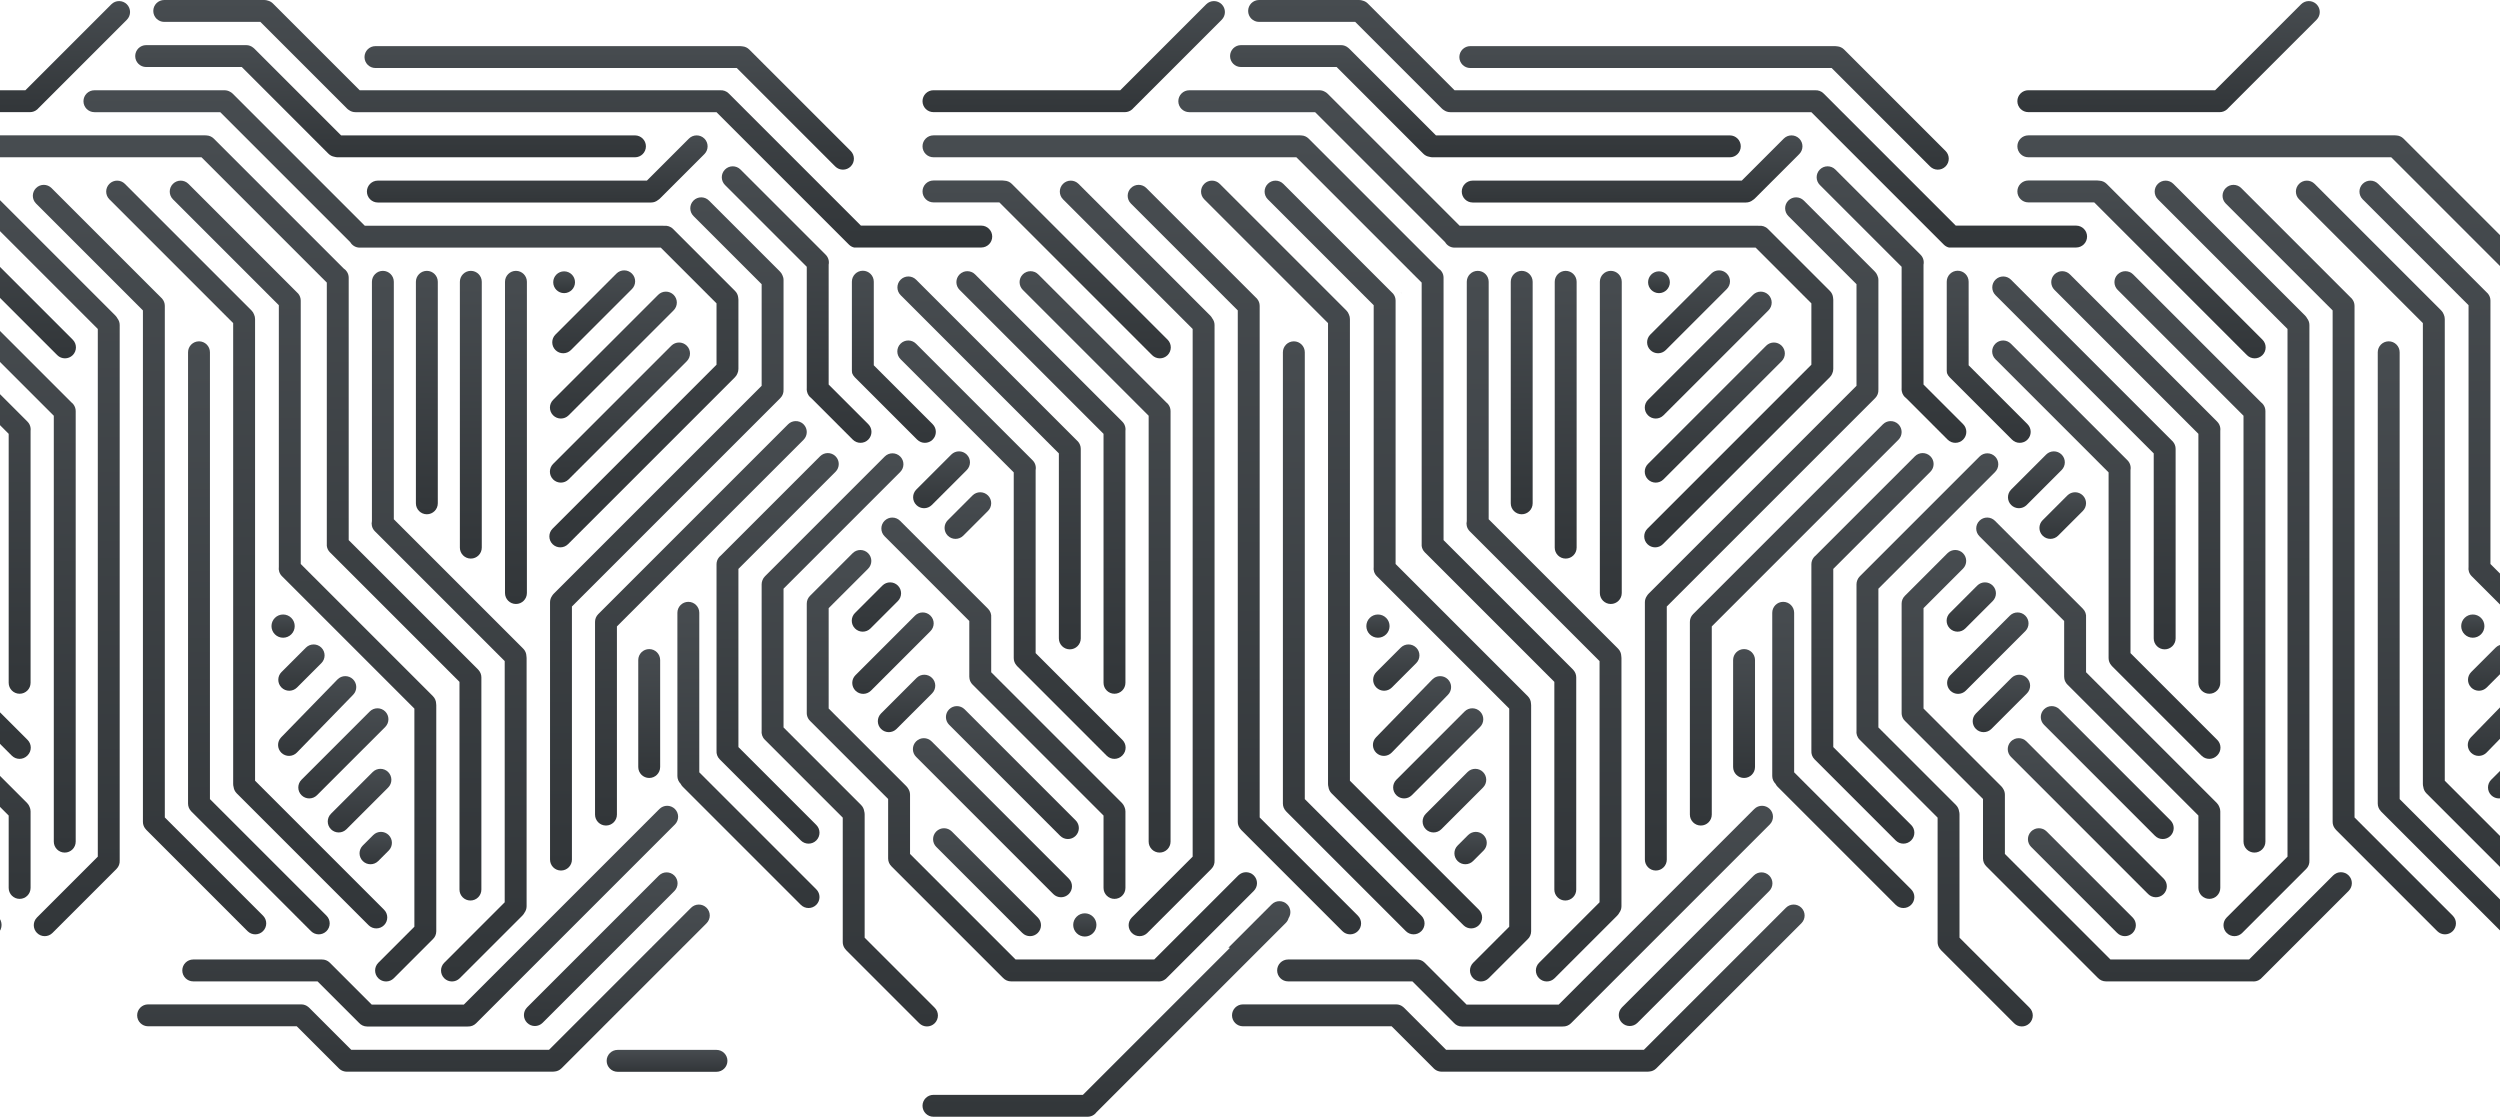 <svg width="1440" height="644" xmlns="http://www.w3.org/2000/svg"><defs><linearGradient x1="50%" y1="0%" x2="50%" y2="100%" id="a"><stop stop-color="#474C50" offset="0%"/><stop stop-color="#323639" offset="100%"/></linearGradient><linearGradient x1="50%" y1="0%" x2="50%" y2="100%" id="b"><stop stop-color="#474C50" offset="0%"/><stop stop-color="#323639" offset="100%"/></linearGradient><linearGradient x1="50%" y1="0%" x2="50%" y2="100%" id="c"><stop stop-color="#474C50" offset="0%"/><stop stop-color="#323639" offset="100%"/></linearGradient><linearGradient x1="50%" y1="0%" x2="50%" y2="100%" id="d"><stop stop-color="#474C50" offset="0%"/><stop stop-color="#323639" offset="100%"/></linearGradient><linearGradient x1="50%" y1="0%" x2="50%" y2="100%" id="e"><stop stop-color="#474C50" offset="0%"/><stop stop-color="#323639" offset="100%"/></linearGradient><linearGradient x1="50%" y1="0%" x2="50%" y2="100%" id="f"><stop stop-color="#474C50" offset="0%"/><stop stop-color="#323639" offset="100%"/></linearGradient><linearGradient x1="50%" y1="0%" x2="50%" y2="100%" id="g"><stop stop-color="#474C50" offset="0%"/><stop stop-color="#323639" offset="100%"/></linearGradient><linearGradient x1="50%" y1="0%" x2="50%" y2="100%" id="h"><stop stop-color="#474C50" offset="0%"/><stop stop-color="#323639" offset="100%"/></linearGradient><linearGradient x1="50%" y1="0%" x2="50%" y2="100%" id="i"><stop stop-color="#474C50" offset="0%"/><stop stop-color="#323639" offset="100%"/></linearGradient><linearGradient x1="50%" y1="0%" x2="50%" y2="100%" id="j"><stop stop-color="#474C50" offset="0%"/><stop stop-color="#323639" offset="100%"/></linearGradient><linearGradient x1="50%" y1="0%" x2="50%" y2="100%" id="k"><stop stop-color="#474C50" offset="0%"/><stop stop-color="#323639" offset="100%"/></linearGradient><linearGradient x1="50%" y1="0%" x2="50%" y2="100%" id="l"><stop stop-color="#474C50" offset="0%"/><stop stop-color="#323639" offset="100%"/></linearGradient><linearGradient x1="50%" y1="0%" x2="50%" y2="100%" id="m"><stop stop-color="#474C50" offset="0%"/><stop stop-color="#323639" offset="100%"/></linearGradient><linearGradient x1="50%" y1="0%" x2="50%" y2="100%" id="n"><stop stop-color="#474C50" offset="0%"/><stop stop-color="#323639" offset="100%"/></linearGradient><linearGradient x1="50%" y1="0%" x2="50%" y2="100%" id="o"><stop stop-color="#474C50" offset="0%"/><stop stop-color="#323639" offset="100%"/></linearGradient><linearGradient x1="50%" y1="0%" x2="50%" y2="100%" id="p"><stop stop-color="#474C50" offset="0%"/><stop stop-color="#323639" offset="100%"/></linearGradient><linearGradient x1="50%" y1="0%" x2="50%" y2="100%" id="q"><stop stop-color="#474C50" offset="0%"/><stop stop-color="#323639" offset="100%"/></linearGradient><linearGradient x1="50%" y1="0%" x2="50%" y2="100%" id="r"><stop stop-color="#474C50" offset="0%"/><stop stop-color="#323639" offset="100%"/></linearGradient><linearGradient x1="50%" y1="0%" x2="50%" y2="100%" id="s"><stop stop-color="#474C50" offset="0%"/><stop stop-color="#323639" offset="100%"/></linearGradient><linearGradient x1="50%" y1="0%" x2="50%" y2="100%" id="t"><stop stop-color="#474C50" offset="0%"/><stop stop-color="#323639" offset="100%"/></linearGradient><linearGradient x1="50%" y1="0%" x2="50%" y2="100%" id="u"><stop stop-color="#474C50" offset="0%"/><stop stop-color="#323639" offset="100%"/></linearGradient><linearGradient x1="50%" y1="0%" x2="50%" y2="100%" id="v"><stop stop-color="#474C50" offset="0%"/><stop stop-color="#323639" offset="100%"/></linearGradient><linearGradient x1="50%" y1="0%" x2="50%" y2="100%" id="w"><stop stop-color="#474C50" offset="0%"/><stop stop-color="#323639" offset="100%"/></linearGradient><linearGradient x1="50%" y1="0%" x2="50%" y2="100%" id="x"><stop stop-color="#474C50" offset="0%"/><stop stop-color="#323639" offset="100%"/></linearGradient><linearGradient x1="50%" y1="0%" x2="50%" y2="100%" id="y"><stop stop-color="#474C50" offset="0%"/><stop stop-color="#323639" offset="100%"/></linearGradient><linearGradient x1="50%" y1="0%" x2="50%" y2="100%" id="z"><stop stop-color="#474C50" offset="0%"/><stop stop-color="#323639" offset="100%"/></linearGradient><linearGradient x1="50%" y1="0%" x2="50%" y2="100%" id="A"><stop stop-color="#474C50" offset="0%"/><stop stop-color="#323639" offset="100%"/></linearGradient><linearGradient x1="50%" y1="0%" x2="50%" y2="100%" id="B"><stop stop-color="#474C50" offset="0%"/><stop stop-color="#323639" offset="100%"/></linearGradient><linearGradient x1="50%" y1="0%" x2="50%" y2="100%" id="C"><stop stop-color="#474C50" offset="0%"/><stop stop-color="#323639" offset="100%"/></linearGradient><linearGradient x1="50%" y1="0%" x2="50%" y2="100%" id="D"><stop stop-color="#474C50" offset="0%"/><stop stop-color="#323639" offset="100%"/></linearGradient><linearGradient x1="50%" y1="0%" x2="50%" y2="100%" id="E"><stop stop-color="#474C50" offset="0%"/><stop stop-color="#323639" offset="100%"/></linearGradient><linearGradient x1="50%" y1="0%" x2="50%" y2="100%" id="F"><stop stop-color="#474C50" offset="0%"/><stop stop-color="#323639" offset="100%"/></linearGradient><linearGradient x1="50%" y1="0%" x2="50%" y2="100%" id="G"><stop stop-color="#474C50" offset="0%"/><stop stop-color="#323639" offset="100%"/></linearGradient><linearGradient x1="50%" y1="0%" x2="50%" y2="100%" id="H"><stop stop-color="#474C50" offset="0%"/><stop stop-color="#323639" offset="100%"/></linearGradient><linearGradient x1="50%" y1="0%" x2="50%" y2="100%" id="I"><stop stop-color="#474C50" offset="0%"/><stop stop-color="#323639" offset="100%"/></linearGradient><linearGradient x1="50%" y1="0%" x2="50%" y2="100%" id="J"><stop stop-color="#474C50" offset="0%"/><stop stop-color="#323639" offset="100%"/></linearGradient><linearGradient x1="50%" y1="0%" x2="50%" y2="100%" id="K"><stop stop-color="#474C50" offset="0%"/><stop stop-color="#323639" offset="100%"/></linearGradient><linearGradient x1="50%" y1="0%" x2="50%" y2="100%" id="L"><stop stop-color="#474C50" offset="0%"/><stop stop-color="#323639" offset="100%"/></linearGradient><linearGradient x1="50%" y1="0%" x2="50%" y2="100%" id="M"><stop stop-color="#474C50" offset="0%"/><stop stop-color="#323639" offset="100%"/></linearGradient><linearGradient x1="50%" y1="0%" x2="50%" y2="100%" id="N"><stop stop-color="#474C50" offset="0%"/><stop stop-color="#323639" offset="100%"/></linearGradient><linearGradient x1="50%" y1="0%" x2="50%" y2="100%" id="O"><stop stop-color="#474C50" offset="0%"/><stop stop-color="#323639" offset="100%"/></linearGradient><linearGradient x1="50%" y1="0%" x2="50%" y2="100%" id="P"><stop stop-color="#474C50" offset="0%"/><stop stop-color="#323639" offset="100%"/></linearGradient><linearGradient x1="50%" y1="0%" x2="50%" y2="100%" id="Q"><stop stop-color="#474C50" offset="0%"/><stop stop-color="#323639" offset="100%"/></linearGradient><linearGradient x1="50%" y1="0%" x2="50%" y2="100%" id="R"><stop stop-color="#474C50" offset="0%"/><stop stop-color="#323639" offset="100%"/></linearGradient><linearGradient x1="50%" y1="0%" x2="50%" y2="100%" id="S"><stop stop-color="#474C50" offset="0%"/><stop stop-color="#323639" offset="100%"/></linearGradient><linearGradient x1="50%" y1="0%" x2="50%" y2="100%" id="T"><stop stop-color="#474C50" offset="0%"/><stop stop-color="#323639" offset="100%"/></linearGradient><linearGradient x1="50%" y1="0%" x2="50%" y2="100%" id="U"><stop stop-color="#474C50" offset="0%"/><stop stop-color="#323639" offset="100%"/></linearGradient><linearGradient x1="50%" y1="0%" x2="50%" y2="100%" id="V"><stop stop-color="#474C50" offset="0%"/><stop stop-color="#323639" offset="100%"/></linearGradient><linearGradient x1="50%" y1="0%" x2="50%" y2="100%" id="W"><stop stop-color="#474C50" offset="0%"/><stop stop-color="#323639" offset="100%"/></linearGradient><linearGradient x1="50%" y1="0%" x2="50%" y2="100%" id="X"><stop stop-color="#474C50" offset="0%"/><stop stop-color="#323639" offset="100%"/></linearGradient><linearGradient x1="50%" y1="0%" x2="50%" y2="100%" id="Y"><stop stop-color="#474C50" offset="0%"/><stop stop-color="#323639" offset="100%"/></linearGradient><linearGradient x1="50%" y1="0%" x2="50%" y2="100%" id="Z"><stop stop-color="#474C50" offset="0%"/><stop stop-color="#323639" offset="100%"/></linearGradient><linearGradient x1="50%" y1="0%" x2="50%" y2="100%" id="aa"><stop stop-color="#474C50" offset="0%"/><stop stop-color="#323639" offset="100%"/></linearGradient><linearGradient x1="50%" y1="0%" x2="50%" y2="100%" id="ab"><stop stop-color="#474C50" offset="0%"/><stop stop-color="#323639" offset="100%"/></linearGradient><linearGradient x1="50%" y1="0%" x2="50%" y2="100%" id="ac"><stop stop-color="#474C50" offset="0%"/><stop stop-color="#323639" offset="100%"/></linearGradient><linearGradient x1="50%" y1="0%" x2="50%" y2="100%" id="ad"><stop stop-color="#474C50" offset="0%"/><stop stop-color="#323639" offset="100%"/></linearGradient><linearGradient x1="50%" y1="0%" x2="50%" y2="100%" id="ae"><stop stop-color="#474C50" offset="0%"/><stop stop-color="#323639" offset="100%"/></linearGradient><linearGradient x1="50%" y1="0%" x2="50%" y2="100%" id="af"><stop stop-color="#474C50" offset="0%"/><stop stop-color="#323639" offset="100%"/></linearGradient><linearGradient x1="50%" y1="0%" x2="50%" y2="100%" id="ag"><stop stop-color="#474C50" offset="0%"/><stop stop-color="#323639" offset="100%"/></linearGradient><linearGradient x1="50%" y1="0%" x2="50%" y2="100%" id="ah"><stop stop-color="#474C50" offset="0%"/><stop stop-color="#323639" offset="100%"/></linearGradient><linearGradient x1="50%" y1="0%" x2="50%" y2="100%" id="ai"><stop stop-color="#474C50" offset="0%"/><stop stop-color="#323639" offset="100%"/></linearGradient><linearGradient x1="50%" y1="0%" x2="50%" y2="100%" id="aj"><stop stop-color="#474C50" offset="0%"/><stop stop-color="#323639" offset="100%"/></linearGradient><linearGradient x1="50%" y1="0%" x2="50%" y2="100%" id="ak"><stop stop-color="#474C50" offset="0%"/><stop stop-color="#323639" offset="100%"/></linearGradient><linearGradient x1="50%" y1="0%" x2="50%" y2="100%" id="al"><stop stop-color="#474C50" offset="0%"/><stop stop-color="#323639" offset="100%"/></linearGradient><linearGradient x1="50%" y1="0%" x2="50%" y2="100%" id="am"><stop stop-color="#474C50" offset="0%"/><stop stop-color="#323639" offset="100%"/></linearGradient><linearGradient x1="50%" y1="0%" x2="50%" y2="100%" id="an"><stop stop-color="#474C50" offset="0%"/><stop stop-color="#323639" offset="100%"/></linearGradient><linearGradient x1="50%" y1="0%" x2="50%" y2="100%" id="ao"><stop stop-color="#474C50" offset="0%"/><stop stop-color="#323639" offset="100%"/></linearGradient><linearGradient x1="50%" y1="0%" x2="50%" y2="100%" id="ap"><stop stop-color="#474C50" offset="0%"/><stop stop-color="#323639" offset="100%"/></linearGradient><linearGradient x1="50%" y1="0%" x2="50%" y2="100%" id="aq"><stop stop-color="#474C50" offset="0%"/><stop stop-color="#323639" offset="100%"/></linearGradient><linearGradient x1="50%" y1="0%" x2="50%" y2="100%" id="ar"><stop stop-color="#474C50" offset="0%"/><stop stop-color="#323639" offset="100%"/></linearGradient><linearGradient x1="50%" y1="0%" x2="50%" y2="100%" id="as"><stop stop-color="#474C50" offset="0%"/><stop stop-color="#323639" offset="100%"/></linearGradient><linearGradient x1="50%" y1="0%" x2="50%" y2="100%" id="at"><stop stop-color="#474C50" offset="0%"/><stop stop-color="#323639" offset="100%"/></linearGradient><linearGradient x1="50%" y1="0%" x2="50%" y2="100%" id="au"><stop stop-color="#474C50" offset="0%"/><stop stop-color="#323639" offset="100%"/></linearGradient><linearGradient x1="50%" y1="0%" x2="50%" y2="100%" id="av"><stop stop-color="#474C50" offset="0%"/><stop stop-color="#323639" offset="100%"/></linearGradient><linearGradient x1="50%" y1="0%" x2="50%" y2="100%" id="aw"><stop stop-color="#474C50" offset="0%"/><stop stop-color="#323639" offset="100%"/></linearGradient><linearGradient x1="50%" y1="0%" x2="50%" y2="100%" id="ax"><stop stop-color="#474C50" offset="0%"/><stop stop-color="#323639" offset="100%"/></linearGradient><linearGradient x1="50%" y1="0%" x2="50%" y2="100%" id="ay"><stop stop-color="#474C50" offset="0%"/><stop stop-color="#323639" offset="100%"/></linearGradient><linearGradient x1="50%" y1="0%" x2="50%" y2="100%" id="az"><stop stop-color="#474C50" offset="0%"/><stop stop-color="#323639" offset="100%"/></linearGradient></defs><g fill="none" fill-rule="evenodd"><path d="M259.078 53.981c-.52-.52-1.111-.924-1.739-1.225-.894-.486-1.918-.762-3.007-.762h-74.948c-3.483 0-6.306 2.824-6.306 6.307 0 3.482 2.823 6.306 6.306 6.306h72.484l74.89 74.892c1.093 1.872 3.12 3.136 5.446 3.136h173.408l32.107 32.106v35.331l-94.438 94.438c-2.463 2.462-2.463 6.455 0 8.918 2.462 2.463 6.455 2.463 8.918 0l96.145-96.145c.649-.648 1.122-1.406 1.428-2.211.357-.79.558-1.664.558-2.585v-39.835c0-.412-.042-.814-.117-1.203-.133-1.411-.738-2.787-1.819-3.867l-35.716-35.716c-1.418-1.419-3.343-2.015-5.192-1.8-.237-.027-.477-.044-.721-.044H335.118l-76.041-76.041Z" fill="url(#a)" transform="translate(-125)"/><path d="M136.305 399.6c3.483 0 6.309-2.82 6.309-6.305V248.125c.071-.533.071-1.076 0-1.61-.169-1.335-.765-2.625-1.793-3.652l-8.32-8.321-76.491-76.491c-2.465-2.46-6.457-2.46-8.922 0-2.46 2.465-2.46 6.457 0 8.922L130 249.884v143.412c0 3.484 2.821 6.305 6.305 6.305" fill="url(#b)" transform="translate(-125)"/><path d="m301.074 168.311.805.805c-.12-.146-.249-.29-.382-.423-.134-.133-.276-.262-.423-.382" fill="url(#c)" transform="translate(-125)"/><path d="M32.04 64.594h110.24c1.566 0 2.995-.575 4.098-1.517.125-.103.245-.213.361-.33.114-.115.226-.236.329-.36l51-50.996c1.232-1.232 1.846-2.848 1.846-4.458 0-1.615-.614-3.231-1.846-4.463-2.465-2.461-6.456-2.461-8.922 0l-49.505 49.509H32.04c-3.484 0-6.309 2.826-6.309 6.31 0 3.479 2.825 6.305 6.309 6.305" fill="url(#d)" transform="translate(-125)"/><path d="M78.28 272.097v106.968c0 1.546.558 2.96 1.481 4.057.174.231.36.455.57.665l51.473 51.474c2.463 2.463 6.455 2.463 8.918 0l.158-.158c2.463-2.464 2.463-6.456 0-8.92l-49.988-49.987V270.749c.365-1.973-.212-4.087-1.739-5.615l-67.166-67.166c-2.463-2.463-6.456-2.463-8.918 0h-.001c-2.463 2.463-2.463 6.456 0 8.919l65.211 65.21Z" fill="url(#e)" transform="translate(-125)"/><path d="M25.732 84.278c0 3.483 2.823 6.306 6.306 6.306H241.059l72.183 72.184v150.174c-.057.489-.057.988 0 1.477.156 1.357.756 2.674 1.802 3.72l5.713 5.713 68.904 68.9v119.64c0 3.483 2.824 6.306 6.307 6.306 3.482 0 6.306-2.823 6.306-6.306V390.175c0-1.573-.58-3.009-1.534-4.114-.149-.188-.306-.37-.479-.544l-74.409-74.408V159.968c0-1.277-.379-2.469-1.037-3.462-.236-.36-.507-.695-.809-.997-.302-.302-.637-.573-.997-.809l-74.854-74.854c-1.156-1.156-2.651-1.761-4.161-1.832-.234-.027-.471-.044-.713-.044H32.039c-3.483 0-6.306 2.823-6.306 6.306" fill="url(#f)" transform="translate(-125)"/><path d="M155.989 390.625c0 .006.001.012.001.018v94.137c0 3.481 2.823 6.306 6.306 6.306 3.483 0 6.306-2.824 6.306-6.306v-94.14c0-.005.001-.009.001-.015V236.78c0-1.433-.481-2.759-1.29-3.822-.169-.227-.356-.44-.557-.641-.2-.201-.414-.387-.64-.556l-73.711-73.711c-2.46-2.46-6.456-2.46-8.916 0-2.465 2.465-2.465 6.456 0 8.922l72.499 72.495v151.158Z" fill="url(#g)" transform="translate(-125)"/><path d="M32.038 116.574h37.95l87.985 87.986c2.462 2.462 6.455 2.462 8.918 0 2.463-2.464 2.463-6.457 0-8.92l-89.731-89.731c-1.149-1.148-2.631-1.754-4.134-1.832-.388-.074-.787-.117-1.198-.117H32.038c-3.482 0-6.306 2.824-6.306 6.307 0 3.482 2.824 6.306 6.306 6.306" fill="url(#h)" transform="translate(-125)"/><path d="m296.784 169.143-.022-.026-.805-.805-.026-.022-62.391-62.391c-2.461-2.465-6.456-2.465-8.917 0-2.465 2.461-2.465 6.456 0 8.916l60.989 60.989v150.681c-.277 1.904.309 3.909 1.773 5.374l76.3 76.299v125.629l-12.129 12.129-8.641 8.641c-2.463 2.462-2.463 6.455 0 8.918 2.464 2.464 6.456 2.464 8.919 0l17.559-17.559 4.849-4.849c1.26-1.153 2.055-2.806 2.055-4.648V406.249c0-.321-.032-.636-.078-.944-.041-1.556-.65-3.101-1.839-4.289l-76.153-76.154V173.152c0-1.522-.543-2.919-1.442-4.009" fill="url(#i)" transform="translate(-125)"/><path d="m324.556 477.646 24.032-24.033c2.464-2.463 2.464-6.455 0-8.918-2.463-2.463-6.455-2.463-8.918 0l-24.033 24.033c-2.463 2.463-2.463 6.455 0 8.918 2.464 2.463 6.456 2.463 8.919 0" fill="url(#j)" transform="translate(-125)"/><path d="m295.996 433.488 32.426-33.328c2.429-2.496 2.374-6.489-.123-8.917-2.496-2.429-6.489-2.375-8.918.122l-32.425 33.328c-2.429 2.496-2.374 6.489.123 8.918 2.496 2.429 6.488 2.374 8.917-.123" fill="url(#k)" transform="translate(-125)"/><path d="m307.588 458.039 39.3-39.299c2.463-2.464 2.463-6.456 0-8.92-2.463-2.463-6.455-2.463-8.918 0l-39.3 39.301c-2.463 2.463-2.463 6.455 0 8.918 2.463 2.463 6.455 2.463 8.918 0" fill="url(#l)" transform="translate(-125)"/><path d="m155.224 537.379 36.894-36.894c1.328-1.329 1.934-3.103 1.829-4.843V187.223c0-1.457-.499-2.795-1.329-3.862-.292-.572-.675-1.111-1.153-1.588l-75.876-75.876c-2.463-2.464-6.455-2.464-8.919 0-2.463 2.463-2.463 6.455 0 8.918l74.664 74.664v303.953l-35.028 35.028c-2.463 2.463-2.463 6.455 0 8.918 2.464 2.463 6.456 2.463 8.919 0" fill="url(#m)" transform="translate(-125)"/><path d="m389.521 545.915-8.641 8.641c-2.463 2.463-2.463 6.455 0 8.918 2.464 2.464 6.456 2.464 8.919 0l17.56-17.559 18.559-18.559c.479-.48.864-1.021 1.156-1.594.783-1.051 1.25-2.348 1.25-3.758v-143.008c0-.37-.038-.73-.099-1.082-.043-1.556-.652-3.097-1.84-4.285l-74.543-74.543V162.317c0-3.483-2.821-6.305-6.306-6.305-3.483 0-6.305 2.821-6.305 6.305v137.801c-.218.935-.218 1.91 0 2.844.253 1.112.819 2.171 1.687 3.038l5.739 5.74 69.053 69.053v138.93l-26.191 26.191Z" fill="url(#n)" transform="translate(-125)"/><path d="M531.978 522.872c-2.463-2.464-6.455-2.464-8.919 0l-22.469 22.469c-.183.183-.348.376-.503.574h-.071l-58.758 58.759H327.307l-24.15-24.151c-.173-.173-.354-.33-.54-.479-1.103-.944-2.533-1.518-4.099-1.518h-88.211c-3.483 0-6.306 2.823-6.306 6.306 0 3.483 2.823 6.307 6.306 6.307h85.628l24.286 24.286c.875.874 1.944 1.433 3.068 1.685.468.111.953.175 1.454.175h118.654c.314 0 .62-.031.922-.074 1.48-.093 2.935-.697 4.066-1.829l69.468-69.467h-.001l14.125-14.125c2.463-2.463 2.463-6.455 0-8.918" fill="url(#o)" transform="translate(-125)"/><path d="m504.52 504.332-41.582 41.583-34.308 34.307c-2.464 2.463-2.464 6.456 0 8.919 2.463 2.463 6.455 2.463 8.919 0l43.225-43.226 32.665-32.665c2.463-2.463 2.463-6.455 0-8.918-2.464-2.463-6.456-2.463-8.919 0" fill="url(#p)" transform="translate(-125)"/><path d="M513.747 465.981c-2.463-2.463-6.455-2.463-8.919 0l-79.934 79.934-32.74 32.74H339.119l-24.143-24.143c-1.258-1.259-2.915-1.869-4.564-1.842-.033-.001-.065-.005-.099-.005h-74.007c-3.483 0-6.306 2.823-6.306 6.306 0 3.482 2.823 6.306 6.306 6.306h71.599l23.868 23.868c1.155 1.299 2.834 2.122 4.709 2.122h57.861c.077 0 .153-.009.231-.012 1.678.053 3.373-.556 4.655-1.837l43.503-43.504 71.016-71.016c2.463-2.463 2.463-6.455 0-8.918" fill="url(#q)" transform="translate(-125)"/><path d="M498.943 448.109c3.482 0 6.306-2.823 6.306-6.306v-61.62c0-3.483-2.824-6.306-6.306-6.306-3.483 0-6.306 2.823-6.306 6.306v61.62c0 3.483 2.823 6.306 6.306 6.306" fill="url(#r)" transform="translate(-125)"/><path d="M428.493 341.586V162.319c0-3.482-2.823-6.306-6.306-6.306-3.482 0-6.306 2.823-6.306 6.306v179.267c0 3.482 2.824 6.306 6.306 6.306 3.483 0 6.306-2.823 6.306-6.306" fill="url(#s)" transform="translate(-125)"/><path d="M341.26 39.182h208.135l33.604 33.604L606.087 95.874c2.464 2.464 6.455 2.464 8.919 0 2.463-2.463 2.463-6.456 0-8.919l-32.007-32.006-26.429-26.429c-1.083-1.084-2.464-1.69-3.879-1.82-.413-.085-.842-.131-1.28-.131H341.26c-3.483 0-6.306 2.824-6.306 6.307 0 3.482 2.823 6.306 6.306 6.306" fill="url(#t)" transform="translate(-125)"/><path d="M219.599 12.613h55.373l49.898 49.898c.352.352.738.648 1.144.899 1.038.751 2.308 1.198 3.687 1.198h207.996l45.301 45.301v.001l27.285 27.282 3.71 3.71c.841.842 1.86 1.398 2.937 1.664h73.274c1.744 0 3.32-.707 4.463-1.846 1.139-1.144 1.847-2.719 1.847-4.459 0-3.484-2.826-6.309-6.31-6.309h-69.328L582.999 92.07v.002l-38.251-38.251c-1.357-1.357-3.176-1.961-4.95-1.824-.011 0-.021-.002-.032-.002H332.192L282.204 2.007c-.828-.827-1.83-1.369-2.887-1.641C278.66.133 277.955 0 277.219 0h-57.62c-3.482 0-6.306 2.824-6.306 6.306 0 3.483 2.824 6.306 6.306 6.306" fill="url(#u)" transform="translate(-125)"/><path d="M209.186 38.604h55.07L314.204 88.553c.97.969 2.176 1.551 3.432 1.757.596.186 1.23.288 1.887.288l171.218.001c3.482 0 6.306-2.825 6.306-6.307 0-3.482-2.824-6.306-6.306-6.306H321.474l-49.936-49.936c-.214-.213-.443-.402-.679-.58-1.096-.92-2.509-1.477-4.053-1.477h-57.62c-3.483 0-6.306 2.824-6.306 6.306 0 3.483 2.823 6.306 6.306 6.306" fill="url(#v)" transform="translate(-125)"/><path d="M444.944 201.629c2.463 2.463 6.455 2.463 8.918 0l35.132-35.131c2.463-2.464 2.463-6.456 0-8.919-2.463-2.464-6.456-2.464-8.919 0l-35.131 35.132c-2.463 2.463-2.463 6.455 0 8.918" fill="url(#w)" transform="translate(-125)"/><path d="M443.608 239.231c2.463 2.464 6.455 2.464 8.919 0l60.483-60.483c2.463-2.463 2.463-6.456 0-8.919s-6.456-2.463-8.919 0l-60.483 60.484c-2.463 2.463-2.463 6.455 0 8.918" fill="url(#x)" transform="translate(-125)"/><path d="M524.452 115.518c-2.463 2.463-2.463 6.455 0 8.918l39.257 39.258v58.534L443.944 341.992c-.405.407-.738.857-1.01 1.332-.703 1.017-1.117 2.249-1.117 3.579v148.217c0 3.482 2.823 6.306 6.306 6.306 3.483 0 6.306-2.823 6.306-6.306V349.345l120.052-120.052c1.326-1.326 1.931-3.093 1.83-4.827.003-.075.011-.148.011-.223v-62.938c0-.994-.236-1.931-.646-2.768-.308-.766-.771-1.486-1.393-2.106l-40.914-40.914c-2.463-2.463-6.455-2.463-8.918 0" fill="url(#y)" transform="translate(-125)"/><path d="M530.732 79.832c-2.463-2.463-6.455-2.463-8.918 0l-24.199 24.199H342.646c-3.482 0-6.306 2.824-6.306 6.306 0 3.483 2.823 6.306 6.306 6.306h157.371c1.524 0 2.922-.541 4.012-1.44.41-.253.802-.551 1.157-.907l25.546-25.546c2.463-2.463 2.463-6.455 0-8.918Z" fill="url(#z)" transform="translate(-125)"/><path d="M377.173 289.911V162.319c0-3.483-2.823-6.306-6.306-6.306-3.482 0-6.306 2.823-6.306 6.306v127.592c0 3.482 2.824 6.306 6.306 6.306 3.483 0 6.306-2.823 6.306-6.306" fill="url(#A)" transform="translate(-125)"/><path d="M402.502 315.436V162.319c0-3.482-2.823-6.306-6.306-6.306-3.482 0-6.306 2.823-6.306 6.306v153.118c0 3.483 2.824 6.306 6.306 6.306 3.483 0 6.306-2.823 6.306-6.306" fill="url(#B)" transform="translate(-125)"/><path d="M443.59 276.14c2.463 2.463 6.455 2.463 8.918 0l68.085-68.085c2.463-2.462 2.463-6.455 0-8.918-2.464-2.463-6.456-2.463-8.919 0l-68.084 68.084c-2.463 2.463-2.463 6.455 0 8.919" fill="url(#c)" transform="translate(-125)"/><path d="M208.451 476.987c.242.381.526.743.858 1.075l58.276 58.275c2.463 2.463 6.455 2.463 8.918 0s2.463-6.455 0-8.918l-56.568-56.568V362.899c0-.005.001-.01.001-.015V176.173c0-1.588-.587-3.034-1.553-4.142-.094-.107-.191-.213-.293-.317-.098-.097-.2-.191-.302-.28l-63.112-63.111c-2.464-2.465-6.456-2.465-8.916 0-2.465 2.46-2.465 6.455 0 8.916l61.563 61.563v184.081c0 .005.001.009.001.013v110.497c0 1.337.419 2.573 1.128 3.593" fill="url(#C)" transform="translate(-125)"/><path d="M239.621 196.609c-3.482 0-6.306 2.823-6.306 6.306V462.863c0 1.672.654 3.187 1.715 4.315.136.167.281.329.437.484l68.675 68.675c2.463 2.463 6.455 2.463 8.918 0 2.464-2.463 2.464-6.455 0-8.918l-67.133-67.134V202.915c0-3.482-2.823-6.306-6.306-6.306" fill="url(#D)" transform="translate(-125)"/><path d="M188.014 105.897c-2.463 2.463-2.463 6.455 0 8.918l71.292 71.291v265.472c0 .6.088 1.179.245 1.728.173 1.334.764 2.625 1.789 3.65l75.957 75.957c2.463 2.463 6.456 2.463 8.919 0 2.463-2.464 2.463-6.455 0-8.919l-74.298-74.298V183.783c0-.921-.202-1.793-.557-2.582-.303-.859-.792-1.667-1.479-2.355l-72.949-72.949c-2.464-2.464-6.456-2.464-8.919 0" fill="url(#E)" transform="translate(-125)"/><path d="M283.337 355.908c-2.612 2.612-2.612 6.848 0 9.46 2.612 2.612 6.848 2.612 9.459 0 2.612-2.612 2.612-6.848 0-9.46-2.612-2.612-6.848-2.612-9.459 0" fill="url(#F)" transform="translate(-125)"/><path d="M114.489 537.49c2.612 2.612 6.848 2.612 9.459 0 2.612-2.612 2.612-6.848 0-9.459-2.612-2.612-6.847-2.612-9.459 0-2.612 2.612-2.612 6.847 0 9.459" fill="url(#G)" transform="translate(-125)"/><path d="M449.931 168.843c3.466 0 6.276-2.81 6.276-6.275 0-3.467-2.81-6.277-6.276-6.277-3.465 0-6.276 2.81-6.276 6.277 0 3.465 2.81 6.275 6.276 6.275" fill="url(#c)" transform="translate(-125)"/><path d="m342.865 495.956 6.03-6.03c2.463-2.463 2.463-6.455 0-8.918-2.463-2.464-6.456-2.464-8.919 0l-6.03 6.03c-2.463 2.464-2.463 6.455 0 8.918 2.464 2.463 6.456 2.463 8.919 0" fill="url(#H)" transform="translate(-125)"/><path d="M52.679 357.68v32.064c0 .439.045.868.132 1.282.228 1.199.805 2.345 1.733 3.273l75.456 75.456v41.69c0 3.482 2.824 6.306 6.307 6.306 3.482 0 6.306-2.823 6.306-6.306v-44.052c0-.908-.196-1.769-.541-2.548-.305-.847-.789-1.644-1.468-2.323l-75.313-75.313v-31.457c.188-1.823-.415-3.712-1.812-5.108l-50.685-50.684c-2.463-2.464-6.455-2.464-8.918 0-2.464 2.462-2.464 6.455 0 8.918l48.802 48.802Z" fill="url(#I)" transform="translate(-125)"/><path d="M287.143 396.019c2.463 2.464 6.455 2.464 8.918 0l14.053-14.053c2.463-2.462 2.463-6.455 0-8.918-2.463-2.464-6.456-2.464-8.918 0l-14.053 14.053c-2.463 2.463-2.463 6.455 0 8.918" fill="url(#J)" transform="translate(-125)"/><path d="M626.457 157.788c-1.143-1.139-2.719-1.846-4.463-1.846-3.48 0-6.305 2.825-6.305 6.309v51.347c0 .449.049.886.138 1.308.302.86.801 1.664 1.486 2.349l35.969 35.971c2.461 2.464 6.456 2.464 8.917 0 2.465-2.461 2.465-6.457 0-8.917l-33.896-33.897v-48.161c0-1.74-.708-3.319-1.847-4.463" fill="url(#K)" transform="translate(-125)"/><path d="M889.714 53.981c-.52-.52-1.111-.924-1.739-1.225-.894-.486-1.918-.762-3.007-.762h-74.948c-3.483 0-6.306 2.824-6.306 6.307 0 3.482 2.823 6.306 6.306 6.306h72.484l74.89 74.892c1.093 1.872 3.12 3.136 5.446 3.136h173.407l32.108 32.106v35.331l-94.438 94.438c-2.464 2.462-2.464 6.455 0 8.918 2.462 2.463 6.455 2.463 8.918 0l96.145-96.145c.649-.648 1.122-1.406 1.428-2.211.356-.79.558-1.664.558-2.585v-39.835c0-.412-.043-.814-.117-1.203-.133-1.411-.738-2.787-1.819-3.867l-35.716-35.716c-1.418-1.419-3.343-2.015-5.192-1.8-.237-.027-.477-.044-.721-.044H965.755l-76.041-76.041Z" fill="url(#a)" transform="translate(-125)"/><path d="M677.724 158.05c-2.46 2.465-2.46 6.456 0 8.922l82.911 82.912v143.411c0 3.484 2.821 6.306 6.306 6.306 3.483 0 6.309-2.821 6.309-6.306v-145.17c.071-.534.071-1.076 0-1.61-.169-1.335-.765-2.625-1.793-3.653l-8.321-8.321-76.49-76.491c-2.465-2.46-6.457-2.46-8.922 0" fill="url(#b)" transform="translate(-125)"/><path d="m931.71 168.311.805.805c-.12-.146-.25-.29-.383-.423-.133-.133-.275-.262-.422-.382" fill="url(#c)" transform="translate(-125)"/><path d="M662.676 64.594h110.24c1.566 0 2.995-.575 4.098-1.517.125-.103.245-.213.36-.33.115-.115.227-.236.33-.36l50.999-50.996c1.233-1.232 1.847-2.848 1.847-4.458 0-1.615-.614-3.231-1.847-4.463-2.464-2.461-6.455-2.461-8.921 0L770.278 51.979H662.676c-3.484 0-6.309 2.826-6.309 6.31 0 3.479 2.825 6.305 6.309 6.305" fill="url(#d)" transform="translate(-125)"/><path d="M586.268 521.174c2.463 2.463 6.455 2.463 8.919 0 2.463-2.463 2.463-6.456 0-8.918l-12.188-12.188-55.208-55.209V352.967c0-3.483-2.823-6.307-6.306-6.307-3.483 0-6.306 2.824-6.306 6.307v94.017c0 1.753.716 3.34 1.872 4.482.299.61.695 1.184 1.202 1.692l64.746 64.746 3.269 3.27Z" fill="url(#L)" transform="translate(-125)"/><path d="M664.301 478.911c-2.463 2.464-2.463 6.455 0 8.919l49.548 49.549c2.464 2.463 6.456 2.463 8.919 0 2.464-2.463 2.464-6.456 0-8.919l-49.548-49.549c-2.464-2.463-6.456-2.463-8.919 0" fill="url(#M)" transform="translate(-125)"/><path d="m595.187 475.176-12.188-12.188-32.667-32.667V362.548c0-.01-.002-.019-.002-.028v-34.832l32.669-32.668v-.003l23.278-23.278c2.463-2.463 2.463-6.456 0-8.918-2.464-2.464-6.455-2.464-8.919 0l-14.359 14.358v-.003l-42.92 42.921c-.37.289-.707.627-.997 1.001-.854 1.072-1.362 2.43-1.362 3.912v37.51c0 .009-.001.018-.001.028v69.688c0 .052.006.101.007.153-.148 1.785.457 3.62 1.822 4.986l43.451 43.451 3.269 3.269c2.464 2.463 6.456 2.463 8.919 0 2.463-2.463 2.463-6.455 0-8.918" fill="url(#N)" transform="translate(-125)"/><path d="m643.705 206.886 65.21 65.21v106.968c0 1.546.558 2.96 1.482 4.057.174.231.36.455.57.666l51.472 51.473c2.464 2.463 6.456 2.463 8.919 0l.158-.158c2.463-2.464 2.463-6.455 0-8.919l-49.988-49.988V270.748c.365-1.973-.212-4.087-1.739-5.614L652.624 197.968c-2.463-2.463-6.456-2.463-8.919 0s-2.463 6.455 0 8.918" fill="url(#O)" transform="translate(-125)"/><path d="M656.368 84.278c0 3.483 2.823 6.306 6.306 6.306h209.021l72.183 72.184v150.174c-.057.489-.057.988 0 1.477.156 1.357.756 2.674 1.802 3.72l5.714 5.713 68.904 68.9v119.64c0 3.483 2.824 6.306 6.307 6.306 3.482 0 6.306-2.823 6.306-6.306V390.175c0-1.573-.58-3.009-1.534-4.114-.149-.188-.306-.37-.479-.544l-74.409-74.408V159.968c0-1.277-.379-2.469-1.037-3.462-.236-.36-.507-.695-.809-.997-.303-.302-.637-.573-.997-.809l-74.854-74.854c-1.157-1.156-2.651-1.761-4.161-1.832-.234-.027-.471-.044-.713-.044H662.675c-3.483 0-6.306 2.823-6.306 6.306" fill="url(#f)" transform="translate(-125)"/><path d="m672.938 261.831-20.133 20.134c-2.464 2.463-2.464 6.455 0 8.918 2.463 2.463 6.455 2.463 8.918 0l20.134-20.134c2.463-2.463 2.463-6.455 0-8.918-2.464-2.463-6.456-2.463-8.919 0" fill="url(#P)" transform="translate(-125)"/><path d="M660.952 354.613c-2.463-2.464-6.455-2.464-8.918 0l-34.286 34.285c-2.464 2.464-2.464 6.456 0 8.919 2.463 2.463 6.455 2.463 8.918 0l34.286-34.286c2.463-2.463 2.463-6.455 0-8.917" fill="url(#c)" transform="translate(-125)"/><path d="M643.761 161.089c-2.465 2.465-2.465 6.456 0 8.922l91.147 91.147v29.951c0 .009-.001.018-.001.027v76.582c0 3.483 2.823 6.306 6.306 6.306 3.482 0 6.306-2.823 6.306-6.306v-76.582c0-.009-.002-.019-.002-.028v-32.583c0-1.603-.6-3.066-1.588-4.183-.084-.093-.169-.186-.259-.275-.093-.094-.186-.183-.284-.267l-92.709-92.71c-2.461-2.46-6.456-2.46-8.917 0" fill="url(#Q)" transform="translate(-125)"/><path d="M792.933 491.086c3.482 0 6.306-2.823 6.306-6.306v-94.14c0-.005.001-.009.001-.015V236.78c0-1.433-.48-2.759-1.29-3.822-.169-.227-.356-.44-.556-.641-.201-.2-.414-.387-.641-.556l-73.71-73.711c-2.461-2.46-6.456-2.46-8.917 0-2.464 2.465-2.464 6.456 0 8.922l72.5 72.495v151.158c0 .006.001.012.001.018v94.137c0 3.482 2.823 6.306 6.306 6.306" fill="url(#R)" transform="translate(-125)"/><path d="M638.464 498.985c.035.037.066.077.102.113l46.817 46.818 17.183 17.182c.063.063.131.117.195.177 1.151 1.23 2.784 2.002 4.601 2.002h84.312c1.087.127 2.2-.027 3.222-.467.181-.077.359-.163.533-.258.785-.41 1.477-.972 2.025-1.66l16.978-16.977 32.753-32.754c2.463-2.463 2.463-6.455 0-8.918-2.463-2.463-6.455-2.463-8.918 0l-41.672 41.672-6.75 6.749h-79.877l-6.749-6.749-54.036-54.036v-34.128c0-1.326-.411-2.556-1.111-3.571-.268-.459-.591-.894-.984-1.289l-44.777-44.775v-57.823l22.73-22.728c2.463-2.464 2.463-6.456 0-8.92-2.463-2.463-6.456-2.463-8.919 0l-24.576 24.577c-1.234 1.234-1.847 2.851-1.847 4.469v63.049c0 .074.009.147.012.222.004.128.006.256.019.381.016.175.044.347.074.518.005.025.006.052.012.079.255 1.324.925 2.498 1.87 3.387l44.885 44.885v34.272c0 1.763.726 3.355 1.892 4.5" fill="url(#S)" transform="translate(-125)"/><path d="M587.853 253.313c2.463-2.463 2.463-6.455 0-8.918-1.332-1.332-3.111-1.937-4.854-1.828v-.001c-1.48.093-2.934.697-4.064 1.827L469.589 353.739c-1.232 1.232-1.851 2.848-1.851 4.463V469.199c0 3.484 2.821 6.309 6.305 6.309 3.484 0 6.305-2.825 6.305-6.309V360.818l102.652-102.651 4.854-4.854Z" fill="url(#T)" transform="translate(-125)"/><path d="m600.598 146.72-17.599-17.599-31.475-31.475c-2.463-2.463-6.455-2.463-8.919 0-2.463 2.463-2.463 6.455 0 8.918l40.394 40.395 6.701 6.701v69.76c-.07.667-.03 1.343.114 2.001.308 1.63 1.242 3.034 2.543 3.96l23.846 23.846c2.463 2.463 6.456 2.463 8.919 0 2.463-2.464 2.463-6.455 0-8.919l-22.81-22.809v-69.046c.412-2.007-.157-4.175-1.714-5.733" fill="url(#U)" transform="translate(-125)"/><path d="M662.675 116.574h37.95l87.985 87.986c2.463 2.462 6.455 2.462 8.919 0 2.463-2.464 2.463-6.457 0-8.92l-89.731-89.731c-1.149-1.148-2.631-1.754-4.134-1.832-.389-.074-.787-.117-1.198-.117h-39.79c-3.482 0-6.306 2.824-6.306 6.307 0 3.482 2.824 6.306 6.306 6.306" fill="url(#h)" transform="translate(-125)"/><path d="m927.42 169.143-.022-.026-.805-.805-.026-.022-62.391-62.391c-2.461-2.465-6.457-2.465-8.917 0-2.465 2.461-2.465 6.456 0 8.916l60.989 60.989v150.681c-.277 1.904.309 3.909 1.773 5.374l76.299 76.299v125.629l-12.128 12.129-8.641 8.641c-2.463 2.462-2.463 6.455 0 8.918 2.463 2.464 6.456 2.464 8.919 0l17.559-17.559 4.849-4.849c1.26-1.153 2.055-2.806 2.055-4.648V406.249c0-.321-.032-.636-.078-.944-.042-1.556-.651-3.101-1.839-4.289l-76.153-76.154V173.152c0-1.522-.543-2.919-1.442-4.009" fill="url(#i)" transform="translate(-125)"/><path d="m955.192 477.646 24.032-24.033c2.464-2.463 2.464-6.455 0-8.918-2.463-2.463-6.455-2.463-8.918 0l-24.033 24.033c-2.463 2.463-2.463 6.455 0 8.918 2.464 2.463 6.456 2.463 8.919 0" fill="url(#j)" transform="translate(-125)"/><path d="m926.632 433.488 32.426-33.328c2.429-2.496 2.374-6.489-.123-8.917-2.496-2.429-6.489-2.375-8.918.122l-32.425 33.328c-2.429 2.496-2.374 6.489.123 8.918 2.496 2.429 6.488 2.374 8.917-.123" fill="url(#k)" transform="translate(-125)"/><path d="m938.224 458.039 39.3-39.299c2.463-2.464 2.463-6.456 0-8.92-2.463-2.463-6.455-2.463-8.918 0l-39.3 39.301c-2.464 2.463-2.464 6.455 0 8.918 2.463 2.463 6.455 2.463 8.918 0" fill="url(#V)" transform="translate(-125)"/><path d="m785.86 537.379 36.894-36.894c1.329-1.329 1.934-3.103 1.83-4.843V187.223c0-1.457-.499-2.795-1.329-3.862-.293-.572-.676-1.111-1.154-1.588l-75.875-75.876c-2.464-2.464-6.456-2.464-8.919 0-2.464 2.463-2.464 6.455 0 8.918l74.663 74.664v303.953l-35.027 35.028c-2.463 2.463-2.463 6.455 0 8.918 2.463 2.463 6.455 2.463 8.918 0" fill="url(#W)" transform="translate(-125)"/><path d="m1020.157 545.915-8.641 8.641c-2.463 2.463-2.463 6.455 0 8.918 2.463 2.464 6.456 2.464 8.919 0l17.56-17.559 18.559-18.559c.479-.48.864-1.021 1.156-1.594.783-1.051 1.25-2.348 1.25-3.758v-143.008c0-.37-.038-.73-.099-1.082-.043-1.556-.652-3.097-1.84-4.285l-74.543-74.543V162.317c0-3.483-2.821-6.305-6.306-6.305-3.483 0-6.305 2.821-6.305 6.305v137.801c-.218.935-.218 1.91 0 2.844.253 1.112.818 2.171 1.686 3.038l5.74 5.74 69.053 69.053v138.93l-26.191 26.191Z" fill="url(#n)" transform="translate(-125)"/><path d="M1162.614 531.79c2.463-2.463 2.463-6.455 0-8.918-2.463-2.464-6.455-2.464-8.919 0l-22.469 22.469c-.183.183-.348.376-.503.574h-.071l-58.758 58.759H957.943l-24.15-24.151c-.173-.173-.354-.33-.541-.479-1.102-.944-2.533-1.518-4.098-1.518h-88.212c-3.482 0-6.306 2.823-6.306 6.306 0 3.483 2.823 6.306 6.306 6.306h85.629l24.286 24.287c.875.874 1.944 1.433 3.068 1.685.468.111.953.174 1.454.174h118.654c.313 0 .62-.03.922-.074 1.48-.092 2.935-.696 4.066-1.828l69.467-69.467 14.125-14.125Z" fill="url(#X)" transform="translate(-125)"/><path d="m1135.156 504.332-41.583 41.583-34.307 34.307c-2.464 2.463-2.464 6.456 0 8.919 2.463 2.463 6.455 2.463 8.918 0l43.226-43.226 32.665-32.665c2.463-2.463 2.463-6.455 0-8.918-2.464-2.463-6.456-2.463-8.919 0" fill="url(#p)" transform="translate(-125)"/><path d="M1144.383 465.981c-2.463-2.463-6.456-2.463-8.919 0l-79.934 79.934-32.74 32.74h-53.035l-24.143-24.143c-1.258-1.259-2.915-1.869-4.564-1.842-.033-.001-.065-.005-.099-.005h-74.007c-3.483 0-6.306 2.823-6.306 6.306 0 3.482 2.823 6.306 6.306 6.306h71.599l23.868 23.868c1.155 1.299 2.834 2.122 4.709 2.122h57.861c.077 0 .153-.009.231-.012 1.678.053 3.373-.556 4.655-1.837l43.503-43.504 71.016-71.016c2.463-2.463 2.463-6.455 0-8.918" fill="url(#q)" transform="translate(-125)"/><path d="M611.342 545.915c.076.126.154.25.239.37.238.368.516.718.838 1.041l42.059 42.058c2.463 2.463 6.455 2.463 8.918 0 2.464-2.463 2.464-6.455 0-8.918l-34.55-34.55-5.804-5.805v-71.054c0-.616-.093-1.211-.258-1.774-.183-1.31-.772-2.575-1.779-3.582l-38.006-38.006-6.677-6.677v-79.926l6.677-6.676 60.537-60.537c2.463-2.463 2.463-6.456 0-8.918-2.463-2.464-6.455-2.464-8.919 0l-51.618 51.617-17.382 17.383c-.647.647-1.119 1.399-1.426 2.2-.31.745-.482 1.56-.482 2.418v84.197c-.236 1.869.357 3.821 1.791 5.257l17.499 17.498 27.43 27.43v71.698c0 1.194.338 2.306.914 3.257" fill="url(#Y)" transform="translate(-125)"/><path d="M1129.579 448.109c3.482 0 6.306-2.823 6.306-6.306v-61.62c0-3.483-2.824-6.306-6.306-6.306-3.483 0-6.306 2.823-6.306 6.306v61.62c0 3.483 2.823 6.306 6.306 6.306" fill="url(#r)" transform="translate(-125)"/><path d="M1059.129 341.586V162.319c0-3.482-2.823-6.306-6.306-6.306s-6.306 2.823-6.306 6.306v179.267c0 3.482 2.823 6.306 6.306 6.306s6.306-2.823 6.306-6.306" fill="url(#s)" transform="translate(-125)"/><path d="M971.896 39.182h208.135l33.604 33.604 23.088 23.088c2.463 2.464 6.455 2.464 8.918 0h.001c2.463-2.463 2.463-6.456 0-8.919l-32.007-32.006-26.429-26.429c-1.083-1.084-2.464-1.69-3.879-1.82-.413-.085-.842-.131-1.281-.131H971.896c-3.483 0-6.306 2.824-6.306 6.307 0 3.482 2.823 6.306 6.306 6.306" fill="url(#t)" transform="translate(-125)"/><path d="M850.235 12.613h55.373l49.899 49.898c.351.352.737.648 1.143.899 1.038.751 2.308 1.198 3.687 1.198h207.997l45.301 45.301v.001l27.284 27.282 3.71 3.71c.841.842 1.86 1.398 2.937 1.664h73.275c1.743 0 3.319-.707 4.462-1.846 1.14-1.144 1.847-2.719 1.847-4.459 0-3.484-2.826-6.309-6.309-6.309h-69.328l-37.879-37.882v.002l-38.252-38.251c-1.357-1.357-3.176-1.961-4.95-1.824-.011 0-.02-.002-.031-.002H962.828L912.84 2.007c-.827-.827-1.83-1.369-2.887-1.641C909.296.133 908.592 0 907.855 0h-57.62c-3.482 0-6.306 2.824-6.306 6.306 0 3.483 2.823 6.306 6.306 6.306" fill="url(#Z)" transform="translate(-125)"/><path d="M839.822 38.604h55.07L944.84 88.553c.969.969 2.175 1.551 3.432 1.757.596.186 1.23.288 1.887.288l171.218.001c3.483 0 6.306-2.825 6.306-6.307 0-3.482-2.823-6.306-6.306-6.306H952.11l-49.935-49.936c-.215-.213-.444-.402-.68-.58-1.096-.92-2.508-1.477-4.053-1.477h-57.62c-3.482 0-6.306 2.824-6.306 6.306 0 3.483 2.824 6.306 6.306 6.306" fill="url(#v)" transform="translate(-125)"/><path d="M1075.58 201.629c2.463 2.463 6.455 2.463 8.919 0l35.131-35.131c2.464-2.464 2.464-6.456 0-8.919-2.463-2.464-6.455-2.464-8.919 0l-35.131 35.132c-2.463 2.463-2.463 6.455 0 8.918" fill="url(#c)" transform="translate(-125)"/><path d="M1074.244 239.231c2.463 2.464 6.455 2.464 8.918 0l60.484-60.483c2.463-2.463 2.463-6.456 0-8.919s-6.456-2.463-8.919 0l-60.483 60.484c-2.463 2.463-2.463 6.455 0 8.918" fill="url(#x)" transform="translate(-125)"/><path d="M1155.088 115.518c-2.463 2.463-2.463 6.455 0 8.918l39.257 39.258v58.534l-119.765 119.764c-.405.407-.738.857-1.01 1.332-.703 1.017-1.117 2.249-1.117 3.579v148.217c0 3.482 2.822 6.306 6.306 6.306 3.483 0 6.306-2.823 6.306-6.306V349.345l120.052-120.052c1.326-1.326 1.931-3.093 1.83-4.827.003-.075.011-.148.011-.223v-62.938c0-.994-.236-1.931-.646-2.768-.308-.766-.771-1.486-1.393-2.106l-40.914-40.914c-2.463-2.463-6.455-2.463-8.918 0" fill="url(#y)" transform="translate(-125)"/><path d="M1161.368 79.832c-2.463-2.463-6.455-2.463-8.918 0l-24.199 24.199H973.283c-3.482 0-6.306 2.824-6.306 6.306 0 3.483 2.824 6.306 6.306 6.306h157.371c1.524 0 2.922-.541 4.012-1.44.41-.253.802-.551 1.157-.907l25.546-25.546c2.463-2.463 2.463-6.455 0-8.918" fill="url(#aa)" transform="translate(-125)"/><path d="M1007.809 289.911V162.319c0-3.483-2.823-6.306-6.306-6.306-3.483 0-6.306 2.823-6.306 6.306v127.592c0 3.482 2.823 6.306 6.306 6.306 3.483 0 6.306-2.823 6.306-6.306" fill="url(#A)" transform="translate(-125)"/><path d="M1033.138 315.436V162.319c0-3.482-2.823-6.306-6.306-6.306-3.483 0-6.306 2.823-6.306 6.306v153.118c0 3.483 2.823 6.306 6.306 6.306 3.483 0 6.306-2.823 6.306-6.306" fill="url(#B)" transform="translate(-125)"/><path d="M1074.226 276.14c2.463 2.463 6.455 2.463 8.918 0l68.085-68.085c2.463-2.462 2.463-6.455 0-8.918-2.464-2.463-6.456-2.463-8.919 0l-68.084 68.084c-2.463 2.463-2.463 6.455 0 8.919" fill="url(#c)" transform="translate(-125)"/><path d="M907.14 536.337c2.463-2.463 2.463-6.455 0-8.918l-56.567-56.568V362.899c0-.005.001-.011.001-.016V176.173c0-1.588-.588-3.035-1.553-4.142-.094-.108-.192-.214-.294-.317-.098-.097-.2-.191-.302-.281l-63.112-63.111c-2.464-2.464-6.455-2.464-8.916 0-2.465 2.46-2.465 6.456 0 8.917l61.563 61.563v184.08c0 .005.001.009.001.014v110.497c0 1.336.419 2.573 1.128 3.593.242.381.526.743.858 1.074l58.275 58.276c2.464 2.463 6.456 2.463 8.919 0" fill="url(#ab)" transform="translate(-125)"/><path d="M870.257 196.609c-3.482 0-6.306 2.823-6.306 6.306V462.863c0 1.672.655 3.187 1.716 4.315.136.167.281.329.437.484l68.675 68.675c2.463 2.463 6.455 2.463 8.918 0 2.464-2.463 2.464-6.455 0-8.918l-67.133-67.134V202.915c0-3.482-2.823-6.306-6.306-6.306" fill="url(#ac)" transform="translate(-125)"/><path d="M818.65 105.897c-2.463 2.463-2.463 6.455 0 8.918l71.291 71.291v265.472c0 .6.089 1.179.246 1.728.172 1.334.764 2.625 1.789 3.65l75.957 75.957c2.463 2.463 6.456 2.463 8.919 0 2.463-2.464 2.463-6.455 0-8.919l-74.298-74.298V183.783c0-.921-.202-1.793-.557-2.582-.303-.859-.792-1.667-1.479-2.355l-72.95-72.949c-2.463-2.464-6.455-2.464-8.918 0" fill="url(#E)" transform="translate(-125)"/><path d="M913.973 355.908c-2.612 2.612-2.612 6.848 0 9.46 2.612 2.612 6.848 2.612 9.459 0 2.612-2.612 2.612-6.848 0-9.46-2.612-2.612-6.847-2.612-9.459 0" fill="url(#ad)" transform="translate(-125)"/><path d="M754.585 537.49c2.612-2.612 2.612-6.848 0-9.459-2.612-2.612-6.848-2.612-9.459 0-2.612 2.612-2.612 6.847 0 9.459 2.612 2.612 6.848 2.612 9.459 0" fill="url(#G)" transform="translate(-125)"/><path d="M1080.568 168.843c3.466 0 6.276-2.81 6.276-6.275 0-3.467-2.81-6.277-6.276-6.277-3.465 0-6.276 2.81-6.276 6.277 0 3.465 2.81 6.275 6.276 6.275" fill="url(#c)" transform="translate(-125)"/><path d="m973.502 495.956 6.03-6.03c2.463-2.463 2.463-6.455 0-8.918-2.463-2.464-6.456-2.464-8.919 0l-6.03 6.03c-2.463 2.464-2.463 6.455 0 8.918 2.464 2.463 6.456 2.463 8.919 0" fill="url(#H)" transform="translate(-125)"/><path d="m679.841 308.544 14.239-14.239c2.463-2.463 2.463-6.455 0-8.918-2.463-2.463-6.456-2.463-8.919 0l-14.238 14.239c-2.464 2.463-2.464 6.455 0 8.918 2.463 2.464 6.455 2.464 8.918 0M617.469 361.998c2.463 2.463 6.455 2.463 8.918 0l15.788-15.788c2.463-2.464 2.463-6.455 0-8.919-2.463-2.463-6.455-2.463-8.919 0l-15.788 15.788c-2.463 2.463-2.463 6.455 0 8.918" fill="url(#c)" transform="translate(-125)"/><path d="m641.402 419.873 20.462-20.462c2.464-2.463 2.464-6.456 0-8.918-2.463-2.464-6.455-2.464-8.918 0l-20.463 20.462c-2.463 2.463-2.463 6.455 0 8.918 2.464 2.464 6.456 2.464 8.919 0" fill="url(#ae)" transform="translate(-125)"/><path d="m744.574 472.52-63.95-63.951c-2.463-2.463-6.456-2.463-8.919 0s-2.463 6.456 0 8.919l63.95 63.95c2.464 2.463 6.456 2.463 8.919 0 2.463-2.463 2.463-6.455 0-8.918" fill="url(#c)" transform="translate(-125)"/><path d="M740.613 514.972c2.463-2.463 2.463-6.455 0-8.918l-79.015-79.016c-2.463-2.463-6.456-2.463-8.918 0-2.464 2.464-2.464 6.455 0 8.919l79.014 79.015c2.464 2.463 6.456 2.463 8.919 0" fill="url(#af)" transform="translate(-125)"/><path d="M634.513 299.96c-2.463 2.463-2.463 6.455 0 8.918l48.802 48.802v32.064c0 .439.045.868.132 1.282.228 1.199.805 2.345 1.733 3.274l75.457 75.455v41.69c0 3.482 2.823 6.306 6.306 6.306 3.482 0 6.306-2.824 6.306-6.306v-44.051c0-.908-.196-1.77-.541-2.549-.304-.847-.789-1.644-1.468-2.323l-75.313-75.313v-31.457c.188-1.822-.415-3.711-1.812-5.108l-50.685-50.684c-2.463-2.464-6.455-2.464-8.918 0" fill="url(#ag)" transform="translate(-125)"/><path d="M917.779 396.019c2.463 2.464 6.455 2.464 8.919 0l14.052-14.053c2.463-2.462 2.463-6.455 0-8.918-2.463-2.464-6.455-2.464-8.918 0l-14.053 14.053c-2.463 2.463-2.463 6.455 0 8.918" fill="url(#J)" transform="translate(-125)"/><path d="M474.436 611.042c0 3.483 2.823 6.306 6.306 6.306h56.955c3.482 0 6.306-2.823 6.306-6.306 0-3.483-2.823-6.306-6.306-6.306H480.743c-3.483 0-6.306 2.823-6.306 6.306" fill="url(#ah)" transform="translate(-125)"/><path d="M656.367 636.942c0 3.484 2.825 6.305 6.309 6.305h88.79c1.401 0 2.696-.454 3.742-1.228.253-.187.494-.397.716-.618.213-.213.413-.44.591-.686l.014-.013 94.782-94.787 14.314-14.314c.795-.795 1.33-1.753 1.612-2.764 1.603-2.445 1.331-5.762-.819-7.911-2.463-2.463-6.455-2.463-8.918 0l-24.989 24.989h.963l-84.719 84.722h-86.079c-3.484 0-6.309 2.82-6.309 6.305" fill="url(#ai)" transform="translate(-125)"/><path d="M1257.093 157.788c-1.143-1.139-2.719-1.846-4.463-1.846-3.48 0-6.305 2.825-6.305 6.309v51.347c0 .449.049.886.138 1.308.302.86.801 1.664 1.486 2.349l35.969 35.971c2.46 2.464 6.456 2.464 8.917 0 2.464-2.461 2.464-6.457 0-8.917l-33.896-33.897v-48.161c0-1.74-.708-3.319-1.847-4.463" fill="url(#aj)" transform="translate(-125)"/><path d="M1308.36 158.05c-2.46 2.465-2.46 6.456 0 8.922l82.912 82.912v143.411c0 3.484 2.821 6.306 6.305 6.306 3.484 0 6.309-2.821 6.309-6.306v-145.17c.072-.534.072-1.076 0-1.61-.169-1.335-.765-2.625-1.793-3.653l-8.321-8.321-76.491-76.491c-2.465-2.46-6.456-2.46-8.922 0" fill="url(#ak)" transform="translate(-125)"/><path d="M1563.151 169.117c-.12-.146-.249-.289-.382-.423-.133-.133-.276-.262-.423-.382l.805.805Z" fill="url(#c)" transform="translate(-125)"/><path d="M1293.312 64.594h110.24c1.566 0 2.995-.575 4.098-1.517.124-.103.245-.213.36-.33.115-.115.227-.236.33-.36l50.999-50.996c1.233-1.232 1.847-2.848 1.847-4.458 0-1.615-.614-3.231-1.847-4.463-2.464-2.461-6.455-2.461-8.921 0l-49.505 49.509h-107.602c-3.484 0-6.309 2.826-6.309 6.31 0 3.479 2.825 6.305 6.309 6.305" fill="url(#d)" transform="translate(-125)"/><path d="M1216.904 521.174c2.463 2.463 6.455 2.463 8.919 0 2.463-2.463 2.463-6.456 0-8.918l-12.188-12.188-55.208-55.209V352.967c0-3.483-2.824-6.307-6.306-6.307-3.483 0-6.306 2.824-6.306 6.307v94.017c0 1.753.716 3.34 1.872 4.482.3.61.696 1.184 1.203 1.692l64.746 64.746 3.269 3.27Z" fill="url(#L)" transform="translate(-125)"/><path d="M1294.937 478.911c-2.463 2.464-2.463 6.455 0 8.919l49.548 49.549c2.464 2.463 6.456 2.463 8.919 0 2.464-2.463 2.464-6.456 0-8.919l-49.548-49.549c-2.464-2.463-6.456-2.463-8.919 0" fill="url(#M)" transform="translate(-125)"/><path d="m1225.823 475.176-12.188-12.188-32.667-32.667V362.548c0-.01-.002-.019-.002-.028v-34.832l32.669-32.668v-.003l23.278-23.278c2.463-2.463 2.463-6.456 0-8.918-2.464-2.464-6.455-2.464-8.919 0l-14.359 14.358v-.003l-42.92 42.921c-.37.289-.708.627-.997 1.001-.854 1.072-1.362 2.43-1.362 3.912v37.51c0 .009-.001.018-.001.028v69.688c0 .052.006.101.007.153-.149 1.785.457 3.62 1.822 4.986l43.451 43.451 3.269 3.269c2.464 2.463 6.456 2.463 8.919 0 2.463-2.463 2.463-6.455 0-8.918" fill="url(#al)" transform="translate(-125)"/><path d="m1274.342 206.886 65.21 65.21v106.968c0 1.546.558 2.96 1.482 4.057.174.231.36.455.57.666l51.472 51.473c2.464 2.463 6.456 2.463 8.919 0l.157-.158c2.464-2.464 2.464-6.455 0-8.919l-49.988-49.988V270.748c.366-1.973-.212-4.087-1.738-5.614l-67.166-67.166c-2.464-2.463-6.456-2.463-8.919 0-2.463 2.463-2.463 6.455 0 8.918" fill="url(#am)" transform="translate(-125)"/><path d="M1287.005 84.278c0 3.483 2.823 6.306 6.306 6.306h209.021l72.183 72.184v150.174c-.057.489-.057.988 0 1.477.155 1.357.756 2.674 1.802 3.72l5.714 5.713 68.904 68.9v119.64c0 3.483 2.824 6.306 6.306 6.306h.001c3.482 0 6.306-2.823 6.306-6.306V390.175c0-1.573-.58-3.009-1.534-4.114-.149-.188-.307-.37-.479-.544l-74.409-74.408V159.968c0-1.277-.379-2.469-1.037-3.462-.236-.36-.507-.695-.81-.997-.302-.302-.637-.573-.997-.809l-74.853-74.854c-1.157-1.156-2.651-1.761-4.161-1.832-.234-.027-.471-.044-.713-.044h-211.244c-3.483 0-6.306 2.823-6.306 6.306" fill="url(#f)" transform="translate(-125)"/><path d="m1303.574 261.831-20.133 20.134c-2.463 2.463-2.463 6.455 0 8.918 2.463 2.463 6.455 2.463 8.918 0l20.134-20.134c2.463-2.463 2.463-6.455 0-8.918-2.464-2.463-6.456-2.463-8.919 0" fill="url(#c)" transform="translate(-125)"/><path d="m1257.303 397.817 34.286-34.286c2.463-2.463 2.463-6.455 0-8.917-2.463-2.464-6.456-2.464-8.918 0l-34.286 34.285c-2.463 2.464-2.463 6.456 0 8.919 2.464 2.463 6.456 2.463 8.919 0" fill="url(#an)" transform="translate(-125)"/><path d="M1274.397 161.089c-2.465 2.465-2.465 6.456 0 8.922l91.147 91.147v29.951c0 .009-.001.018-.001.027v76.582c0 3.483 2.823 6.306 6.306 6.306 3.482 0 6.306-2.823 6.306-6.306v-76.582c0-.009-.002-.019-.002-.028v-32.583c0-1.603-.6-3.066-1.588-4.183-.084-.093-.169-.186-.259-.275-.093-.094-.186-.183-.284-.267l-92.71-92.71c-2.46-2.46-6.455-2.46-8.916 0" fill="url(#Q)" transform="translate(-125)"/><path d="M1423.569 491.086c3.482 0 6.306-2.823 6.306-6.306v-94.14c0-.005.001-.009.001-.015V236.78c0-1.433-.48-2.759-1.29-3.822-.17-.227-.356-.44-.557-.641-.2-.2-.413-.387-.64-.556l-73.711-73.711c-2.46-2.46-6.456-2.46-8.917 0-2.464 2.465-2.464 6.456 0 8.922l72.5 72.495v151.158c0 .006.001.012.001.018v94.137c0 3.482 2.824 6.306 6.306 6.306" fill="url(#ao)" transform="translate(-125)"/><path d="M1218.489 253.313c2.463-2.463 2.463-6.455 0-8.918-1.332-1.332-3.111-1.937-4.854-1.828v-.001c-1.48.093-2.934.697-4.064 1.827l-109.347 109.346c-1.232 1.232-1.851 2.848-1.851 4.463V469.199c0 3.484 2.821 6.309 6.305 6.309 3.484 0 6.305-2.825 6.305-6.309V360.818l102.652-102.651 4.854-4.854Z" fill="url(#T)" transform="translate(-125)"/><path d="m1231.234 146.72-17.599-17.599-31.475-31.475c-2.463-2.463-6.456-2.463-8.919 0-2.463 2.463-2.463 6.455 0 8.918l40.394 40.395 6.701 6.701v69.76c-.07.667-.03 1.343.114 2.001.308 1.63 1.242 3.034 2.543 3.96l23.846 23.846c2.463 2.463 6.455 2.463 8.919 0 2.463-2.464 2.463-6.455 0-8.919l-22.81-22.809v-69.046c.412-2.007-.158-4.175-1.714-5.733" fill="url(#U)" transform="translate(-125)"/><path d="m1428.164 195.641-89.731-89.731c-1.149-1.148-2.63-1.754-4.134-1.832-.388-.074-.787-.117-1.198-.117h-39.79c-3.482 0-6.306 2.823-6.306 6.306 0 3.482 2.824 6.306 6.306 6.306h37.95l87.985 87.985c2.464 2.463 6.456 2.463 8.919 0 2.463-2.464 2.463-6.456 0-8.919" fill="url(#ap)" transform="translate(-125)"/><path d="m1635.652 401.016-76.153-76.153V173.152c0-1.521-.543-2.919-1.442-4.009l-.022-.026-.805-.805-.027-.022-62.39-62.391c-2.461-2.465-6.456-2.465-8.917 0-2.464 2.461-2.464 6.456 0 8.916l60.99 60.989v150.681c-.278 1.904.308 3.909 1.773 5.374l76.299 76.298v125.63l-12.129 12.128-8.641 8.641c-2.463 2.463-2.463 6.455 0 8.918 2.464 2.464 6.455 2.464 8.919 0l17.559-17.559 4.85-4.849c1.259-1.153 2.054-2.805 2.054-4.648V406.25c0-.322-.031-.637-.078-.944-.042-1.556-.65-3.101-1.839-4.29" fill="url(#aq)" transform="translate(-125)"/><path d="m1580.654 391.365-32.425 33.328c-2.429 2.496-2.375 6.489.122 8.917 2.496 2.429 6.489 2.375 8.918-.122l32.425-33.328c2.429-2.496 2.374-6.489-.123-8.918-2.496-2.429-6.489-2.374-8.917.123" fill="url(#ar)" transform="translate(-125)"/><path d="m1599.242 409.82-39.3 39.3c-2.463 2.463-2.463 6.456 0 8.919 2.463 2.463 6.456 2.463 8.918 0l39.3-39.3c2.464-2.464 2.464-6.455 0-8.919-2.463-2.463-6.455-2.463-8.918 0" fill="url(#V)" transform="translate(-125)"/><path d="M1453.89 183.361c-.292-.572-.676-1.111-1.154-1.588l-75.876-75.876c-2.463-2.464-6.455-2.464-8.918 0-2.463 2.463-2.463 6.456 0 8.919l74.664 74.663V493.432l-35.028 35.028c-2.463 2.463-2.463 6.455 0 8.918 2.463 2.463 6.455 2.463 8.918 0l36.894-36.894c1.329-1.328 1.934-3.103 1.829-4.843V187.223c0-1.457-.499-2.794-1.328-3.862" fill="url(#as)" transform="translate(-125)"/><path d="M1241.979 545.915c.076.126.154.25.239.37.238.368.516.718.838 1.041l42.059 42.058c2.463 2.463 6.455 2.463 8.918 0 2.463-2.463 2.463-6.455 0-8.918l-34.55-34.55-5.804-5.805v-71.054c0-.616-.094-1.211-.258-1.774-.183-1.31-.772-2.575-1.779-3.582l-38.006-38.006-6.677-6.677v-79.926l6.677-6.676 60.537-60.537c2.463-2.463 2.463-6.456 0-8.918-2.463-2.464-6.456-2.464-8.919 0l-51.618 51.617-17.383 17.383c-.646.647-1.118 1.399-1.425 2.2-.31.745-.482 1.56-.482 2.418v84.197c-.237 1.869.356 3.821 1.791 5.257l17.499 17.498 27.43 27.43v71.698c0 1.194.338 2.306.914 3.257" fill="url(#at)" transform="translate(-125)"/><path d="M1481.209 470.851V362.899c0-.005.001-.011.001-.015V176.173c0-1.588-.588-3.034-1.553-4.142-.094-.107-.192-.214-.293-.317-.099-.097-.201-.191-.303-.28l-63.111-63.111c-2.465-2.465-6.456-2.465-8.917 0-2.464 2.46-2.464 6.455 0 8.916l61.563 61.563v184.081c0 .004.001.008.001.013v110.497c0 1.336.419 2.573 1.128 3.593.242.381.527.743.858 1.074l58.276 58.276c2.463 2.463 6.456 2.463 8.918 0 2.463-2.463 2.463-6.455 0-8.918l-56.567-56.568Z" fill="url(#au)" transform="translate(-125)"/><path d="M1507.2 460.285V202.915c0-3.482-2.823-6.306-6.306-6.306-3.482 0-6.306 2.823-6.306 6.306V462.863c0 1.672.656 3.187 1.716 4.315.136.167.281.329.437.484l68.675 68.675c2.463 2.463 6.455 2.463 8.918 0 2.464-2.463 2.464-6.455 0-8.918l-67.133-67.134Z" fill="url(#ac)" transform="translate(-125)"/><path d="M1607.488 532.914c2.463-2.464 2.463-6.455 0-8.919l-74.298-74.298V183.783c0-.921-.202-1.793-.557-2.582-.303-.859-.792-1.667-1.479-2.355l-72.949-72.949c-2.463-2.464-6.456-2.464-8.919 0-2.463 2.463-2.463 6.455 0 8.918l71.292 71.291v265.472c0 .6.089 1.179.245 1.728.173 1.334.764 2.625 1.789 3.65l75.957 75.957c2.464 2.463 6.456 2.463 8.919 0" fill="url(#E)" transform="translate(-125)"/><path d="M1544.609 355.908c-2.612 2.612-2.612 6.848 0 9.46 2.612 2.612 6.848 2.612 9.459 0 2.612-2.612 2.612-6.848 0-9.46-2.612-2.612-6.847-2.612-9.459 0" fill="url(#ad)" transform="translate(-125)"/><path d="m1310.478 308.544 14.239-14.239c2.463-2.463 2.463-6.455 0-8.918-2.463-2.463-6.456-2.463-8.919 0l-14.238 14.239c-2.464 2.463-2.464 6.455 0 8.918 2.463 2.464 6.455 2.464 8.918 0" fill="url(#c)" transform="translate(-125)"/><path d="m1257.024 361.998 15.788-15.788c2.464-2.464 2.464-6.455 0-8.919-2.463-2.463-6.455-2.463-8.918 0l-15.788 15.788c-2.463 2.463-2.463 6.455 0 8.918 2.463 2.463 6.455 2.463 8.918 0" fill="url(#av)" transform="translate(-125)"/><path d="M1263.12 419.873c2.463 2.464 6.455 2.464 8.918 0l20.463-20.462c2.463-2.463 2.463-6.456 0-8.918-2.463-2.464-6.455-2.464-8.919 0l-20.462 20.462c-2.463 2.463-2.463 6.455 0 8.918Z" fill="url(#aw)" transform="translate(-125)"/><path d="m1375.21 472.52-63.95-63.951c-2.464-2.463-6.456-2.463-8.919 0-2.463 2.463-2.463 6.456 0 8.919l63.95 63.95c2.463 2.463 6.456 2.463 8.919 0 2.463-2.463 2.463-6.455 0-8.918" fill="url(#c)" transform="translate(-125)"/><path d="M1371.249 514.972c2.463-2.463 2.463-6.455 0-8.918l-79.015-79.016c-2.463-2.463-6.455-2.463-8.918 0-2.464 2.464-2.464 6.455 0 8.919l79.015 79.015c2.463 2.463 6.455 2.463 8.918 0" fill="url(#af)" transform="translate(-125)"/><path d="M1397.58 517.75c3.482 0 6.306-2.823 6.306-6.306V467.393c0-.908-.195-1.769-.54-2.549-.304-.846-.789-1.644-1.468-2.322l-75.313-75.314v-31.456c.187-1.823-.415-3.712-1.812-5.108l-50.685-50.685c-2.462-2.464-6.455-2.464-8.918 0-2.463 2.463-2.463 6.456 0 8.918l48.802 48.803v32.063c0 .44.045.868.131 1.282.229 1.2.806 2.345 1.734 3.274l75.457 75.456v41.69c0 3.482 2.823 6.306 6.306 6.306" fill="url(#ax)" transform="translate(-125)"/><path d="m1562.468 373.048-14.053 14.053c-2.462 2.462-2.462 6.455 0 8.918 2.464 2.464 6.456 2.464 8.919 0l14.053-14.053c2.463-2.463 2.463-6.455 0-8.918-2.464-2.464-6.456-2.464-8.919 0" fill="url(#ay)" transform="translate(-125)"/><path d="M1425.533 564.81c.181-.077.359-.164.533-.258.785-.41 1.477-.972 2.025-1.66l16.978-16.978 32.753-32.753c2.463-2.463 2.463-6.455 0-8.918-2.463-2.463-6.455-2.463-8.918 0l-41.672 41.671-6.75 6.75h-79.876l-6.749-6.75-54.036-54.035v-34.128c0-1.326-.412-2.556-1.111-3.571-.268-.459-.591-.894-.985-1.289l-44.775-44.776v-57.822l22.729-22.729c2.463-2.463 2.463-6.455 0-8.919-2.463-2.463-6.456-2.463-8.919 0l-24.576 24.577c-1.234 1.234-1.847 2.851-1.847 4.469v63.05c0 .074.009.147.011.222.005.128.007.255.02.381.016.175.044.347.074.517.005.026.006.053.012.079.255 1.324.925 2.498 1.869 3.388l44.886 44.885v34.272c0 1.763.726 3.355 1.892 4.5.035.037.065.077.102.113l46.817 46.817 17.183 17.183c.063.063.131.117.195.177 1.151 1.23 2.784 2.002 4.601 2.002h84.311c1.088.126 2.2-.028 3.223-.467" fill="url(#az)" transform="translate(-125)"/></g></svg>